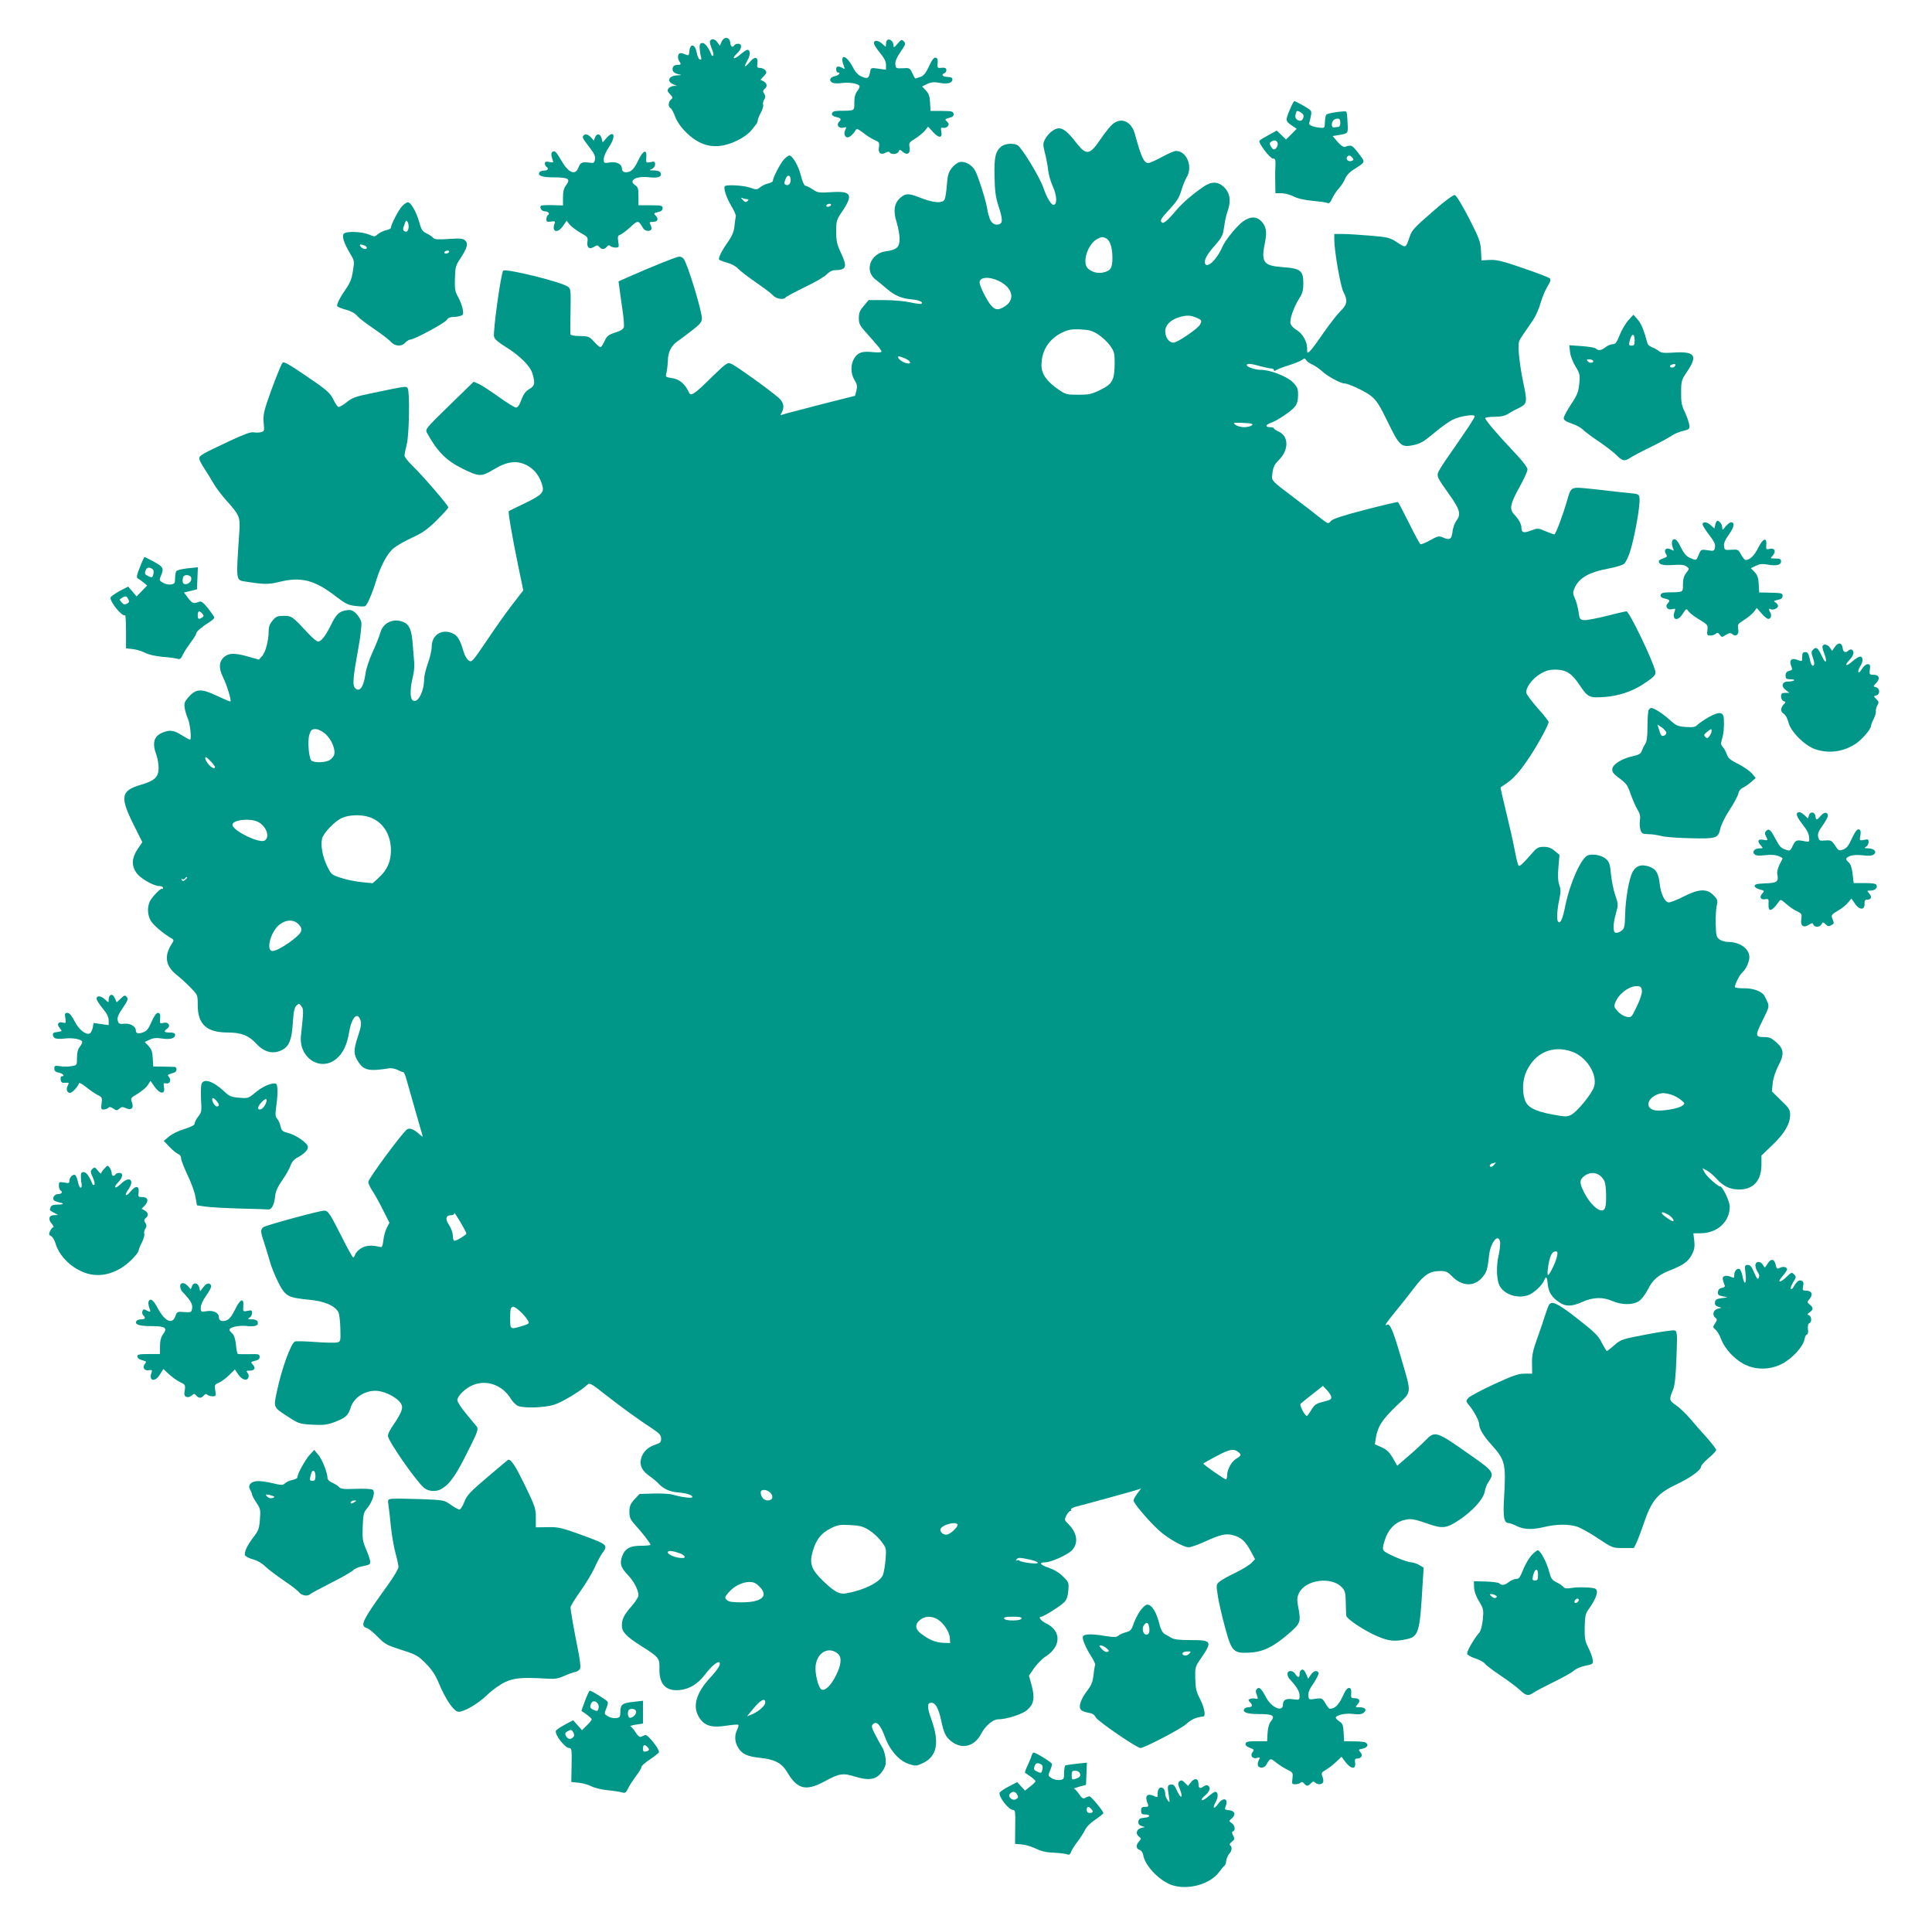 <?xml version="1.0" standalone="no"?>
<!DOCTYPE svg PUBLIC "-//W3C//DTD SVG 20010904//EN"
 "http://www.w3.org/TR/2001/REC-SVG-20010904/DTD/svg10.dtd">
<svg version="1.0" xmlns="http://www.w3.org/2000/svg"
 width="1280pt" height="1276pt" viewBox="0 0 1280 1276"
 preserveAspectRatio="xMidYMid meet">
<g transform="translate(0,1276) scale(0.1,-0.1)"
fill="#009688" stroke="none">
<path d="M4781 12484 l-12 -27 -15 21 c-16 24 -39 29 -50 11 -3 -6 2 -28 11
-50 10 -22 15 -43 10 -47 -4 -4 -9 -2 -11 3 -18 47 -42 80 -59 80 -16 0 -20
-7 -20 -30 1 -16 4 -42 8 -57 6 -21 4 -26 -7 -22 -7 3 -16 23 -20 44 -10 61
-46 66 -49 6 -2 -19 -6 -25 -17 -20 -38 16 -50 16 -56 -1 -4 -10 -2 -26 4 -36
17 -26 15 -29 -12 -29 -15 0 -26 -7 -29 -20 -6 -22 8 -36 43 -43 19 -3 16 -5
-11 -6 -60 -2 -76 -41 -25 -61 l21 -9 -21 0 c-12 -1 -27 -8 -34 -16 -11 -13
-9 -20 9 -39 19 -20 20 -24 6 -36 -18 -15 -20 -46 -2 -57 7 -4 21 -30 31 -58
13 -33 37 -68 75 -105 100 -98 207 -114 337 -50 35 17 74 45 89 63 14 18 30
37 35 44 6 7 10 18 10 25 0 7 9 31 21 52 11 21 18 45 15 53 -3 7 0 23 7 33 9
16 9 24 0 39 -10 15 -9 22 2 31 21 17 18 37 -6 51 l-21 11 23 24 c18 19 20 26
9 39 -7 8 -22 15 -34 15 -19 0 -22 4 -18 29 6 44 -17 50 -48 13 -36 -43 -45
-40 -19 6 22 37 21 72 0 72 -6 0 -26 -14 -46 -31 -42 -37 -62 -30 -22 7 32 29
36 64 8 64 -11 0 -23 -4 -26 -10 -11 -18 -24 -10 -27 18 -4 38 -40 42 -57 6z"/>
<path d="M5877 12493 c-4 -3 -7 -15 -7 -26 0 -20 -1 -20 -23 1 -27 26 -57 29
-57 6 0 -9 18 -38 40 -64 28 -34 40 -57 40 -80 l0 -32 -50 7 c-50 7 -50 7 -56
-24 -8 -41 -16 -45 -56 -28 -24 10 -42 30 -63 71 -41 76 -84 78 -55 1 9 -23 8
-25 -9 -15 -29 15 -41 12 -41 -10 0 -11 5 -20 10 -20 23 0 8 -19 -20 -25 -32
-7 -40 -29 -15 -43 9 -4 37 -6 64 -2 48 6 106 -3 115 -19 3 -5 -3 -20 -14 -34
-14 -18 -20 -40 -20 -76 0 -57 6 -54 -100 -55 -33 -1 -45 -5 -48 -18 -2 -11 6
-18 27 -23 33 -7 38 -14 20 -32 -20 -20 -2 -46 27 -39 22 6 24 5 15 -13 -13
-23 -5 -51 14 -51 15 0 39 22 53 47 8 13 16 10 54 -19 24 -19 58 -40 75 -47
28 -12 31 -16 26 -47 -6 -39 12 -53 46 -35 13 7 22 8 26 1 10 -16 52 -12 59 6
6 15 8 15 26 -1 29 -27 54 -12 46 28 -5 30 -3 34 39 60 25 16 54 40 64 53 l20
25 34 -37 c38 -42 63 -39 53 6 -4 23 -2 27 13 23 9 -2 23 2 30 10 9 12 8 18
-4 31 -18 17 -20 15 31 31 8 3 14 13 12 22 -3 15 -15 18 -78 18 l-75 0 -3 55
c-2 42 -9 61 -28 81 l-25 26 34 17 c27 12 45 14 83 7 52 -10 84 -1 84 24 0 10
-10 15 -29 15 -33 0 -49 15 -26 24 8 3 15 12 15 21 0 15 -10 19 -43 15 -15 -1
-18 5 -15 31 2 25 -1 34 -13 37 -12 2 -25 -15 -44 -57 -22 -46 -35 -63 -58
-71 -17 -5 -31 -10 -33 -10 -2 0 -11 16 -20 36 -16 34 -19 35 -63 32 -44 -2
-46 -1 -49 25 -2 20 8 45 34 83 34 49 36 56 22 70 -14 14 -18 12 -42 -16 -21
-25 -26 -28 -26 -13 0 29 -27 52 -43 36z"/>
<path d="M8550 12044 c-35 -80 -34 -86 5 -113 l36 -24 -35 -36 -36 -35 -30 29
-31 30 -55 -30 c-31 -17 -58 -33 -60 -38 -9 -13 70 -117 89 -117 16 0 19 -7
17 -52 -2 -29 -2 -81 -1 -115 l1 -63 40 0 c22 0 58 -10 80 -21 26 -14 71 -24
123 -29 45 -4 90 -10 99 -14 14 -6 21 0 35 31 10 21 30 52 46 68 15 17 32 44
39 62 7 18 28 42 52 57 87 56 84 48 36 111 -42 55 -47 57 -90 42 -9 -3 -28 10
-48 33 l-33 39 38 6 c66 11 65 9 61 81 -1 36 -5 69 -8 74 -5 8 -120 -8 -132
-19 -5 -4 -9 -26 -10 -48 -1 -41 -2 -42 -32 -39 -49 5 -78 17 -72 32 3 7 8 28
11 47 7 33 5 35 -48 66 -30 17 -57 31 -61 31 -4 0 -16 -21 -26 -46z m84 -43
c8 -13 -4 -41 -18 -41 -26 1 -39 18 -32 44 5 22 9 25 26 16 10 -5 21 -14 24
-19z m246 -57 c0 -14 -6 -25 -15 -25 -8 -1 -21 -2 -27 -3 -23 -2 -17 45 6 54
27 10 36 4 36 -26z m-416 -130 c6 -17 -9 -44 -25 -44 -5 0 -13 10 -20 21 -9
17 -8 23 2 30 21 13 36 11 43 -7z m496 -99 c10 -12 9 -16 -5 -21 -19 -8 -40 9
-31 25 10 15 21 14 36 -4z"/>
<path d="M7362 11929 c-16 -17 -49 -59 -72 -93 -71 -105 -93 -107 -161 -20
-51 67 -84 94 -114 94 -29 0 -71 -34 -91 -72 -15 -28 -15 -37 -1 -92 9 -34 18
-83 21 -111 2 -27 16 -77 31 -109 27 -60 30 -116 8 -123 -16 -6 -48 47 -70
112 -22 67 -140 262 -170 282 -26 17 -84 13 -110 -8 -38 -32 -47 -71 -44 -197
2 -99 7 -138 27 -199 30 -93 29 -117 -8 -121 -24 -3 -47 18 -54 51 -1 4 -3 9
-4 12 -3 6 -4 11 -13 60 -11 55 -55 193 -75 232 -20 40 -70 68 -105 59 -14 -3
-38 -22 -52 -40 -22 -28 -27 -49 -32 -113 -3 -43 -10 -86 -15 -95 -13 -27 -75
-22 -161 12 -79 31 -96 31 -135 -3 -38 -35 -45 -85 -22 -158 11 -35 20 -85 20
-111 0 -56 -18 -73 -93 -83 -101 -15 -142 -129 -66 -187 17 -13 49 -39 72 -59
54 -47 99 -66 165 -72 50 -4 84 -19 65 -30 -4 -2 -37 2 -73 10 -36 8 -112 15
-170 15 l-105 0 -32 -38 c-26 -30 -33 -46 -33 -81 0 -37 6 -50 48 -96 87 -98
102 -117 102 -126 0 -6 -23 -7 -54 -4 -74 8 -103 -2 -126 -40 -26 -42 -25
-101 1 -144 18 -29 20 -42 13 -70 l-9 -35 -210 -53 c-115 -30 -226 -59 -245
-64 -19 -6 -36 -11 -38 -11 -1 0 2 9 8 19 19 36 11 68 -23 97 -59 52 -284 213
-312 224 -27 10 -32 6 -129 -88 -121 -119 -139 -130 -153 -99 -24 53 -62 85
-109 92 -46 7 -46 7 -38 38 4 18 8 55 9 82 1 53 23 96 65 125 12 8 53 39 91
68 58 45 69 58 69 83 0 52 -96 365 -121 395 -6 8 -19 14 -29 14 -16 0 -176
-64 -339 -136 l-63 -28 6 -45 c3 -25 12 -90 20 -143 8 -53 12 -106 9 -116 -3
-12 -23 -25 -57 -35 -46 -15 -55 -23 -71 -57 -10 -22 -22 -40 -27 -40 -5 0
-24 16 -43 37 -31 34 -37 36 -94 37 -34 0 -62 5 -62 11 -1 5 -1 76 1 157 2
144 2 146 -21 161 -51 32 -409 120 -425 104 -15 -15 -69 -405 -61 -438 4 -16
30 -38 77 -67 94 -58 163 -126 178 -178 19 -64 15 -80 -22 -102 -24 -14 -38
-34 -52 -71 -12 -34 -24 -51 -35 -51 -9 0 -61 32 -115 71 -55 39 -114 78 -133
86 l-33 14 -147 -143 c-180 -176 -176 -171 -159 -201 67 -121 126 -179 233
-232 110 -54 123 -54 204 -6 90 55 155 63 221 29 49 -25 84 -70 102 -130 15
-51 0 -66 -121 -125 -53 -25 -98 -47 -100 -49 -6 -5 20 -155 59 -347 l37 -178
-75 -97 c-41 -53 -117 -161 -170 -240 -91 -135 -97 -141 -116 -128 -12 7 -27
33 -34 57 -25 85 -41 110 -78 125 -70 29 -134 -14 -134 -91 0 -22 -11 -71 -25
-109 -14 -38 -25 -85 -25 -105 0 -84 -45 -166 -76 -140 -18 14 -18 76 0 150 8
31 12 71 11 90 -2 19 -6 74 -10 123 -7 100 -21 137 -60 154 -66 30 -137 -2
-155 -69 -7 -23 -29 -81 -51 -128 -22 -48 -44 -112 -48 -147 -13 -90 -41 -125
-71 -89 -15 18 -10 76 24 260 14 77 23 154 20 172 -3 17 -19 43 -34 58 -24 23
-35 27 -66 22 -48 -8 -67 -26 -103 -101 -36 -71 -63 -106 -84 -106 -8 0 -36
23 -63 52 -109 117 -111 118 -164 118 -42 0 -52 -4 -74 -31 -18 -21 -26 -42
-26 -69 0 -62 -20 -139 -43 -166 l-22 -24 -70 20 c-88 25 -126 25 -157 0 -37
-29 -41 -75 -11 -135 25 -50 57 -154 50 -162 -2 -2 -42 15 -89 37 -104 50
-140 48 -189 -8 -27 -31 -30 -40 -25 -75 4 -21 13 -51 20 -66 15 -30 27 -141
15 -141 -5 0 -30 14 -56 30 -52 33 -78 37 -128 16 -56 -24 -68 -68 -39 -147 9
-24 15 -64 15 -88 -1 -59 -26 -83 -118 -110 -133 -39 -140 -80 -46 -268 l56
-112 -32 -47 c-38 -58 -41 -107 -8 -155 24 -37 115 -89 154 -89 13 0 23 -5 23
-12 0 -6 -2 -9 -5 -6 -8 8 -69 -54 -83 -85 -17 -39 -15 -87 6 -125 15 -28 81
-85 138 -118 17 -10 17 -13 3 -35 -53 -81 -43 -148 30 -206 25 -20 67 -58 93
-85 48 -49 48 -50 48 -116 0 -128 59 -182 200 -182 89 0 139 -20 189 -75 53
-57 112 -71 171 -40 46 24 63 68 70 178 5 74 10 102 24 115 16 16 18 16 32 -3
16 -20 16 -30 -2 -196 -16 -147 130 -242 236 -152 41 34 69 92 81 165 17 106
56 151 77 90 8 -23 4 -46 -18 -112 -29 -88 -28 -116 5 -166 36 -55 71 -62 205
-41 14 2 39 -3 55 -11 17 -9 33 -15 37 -14 4 1 15 -24 23 -56 17 -59 91 -321
102 -357 5 -19 5 -19 -18 1 -37 33 -62 43 -81 33 -27 -15 -258 -327 -258 -349
0 -10 12 -36 26 -57 14 -21 46 -77 70 -126 l44 -87 -17 -33 c-9 -17 -20 -54
-23 -82 -4 -37 -9 -49 -20 -46 -56 14 -97 11 -129 -9 -18 -12 -35 -30 -38 -41
-3 -10 -9 -19 -13 -19 -4 0 -35 55 -69 123 -86 170 -97 187 -123 187 -35 -1
-387 -97 -404 -110 -19 -16 -18 -32 5 -99 10 -31 27 -85 37 -121 9 -36 35
-100 57 -144 48 -94 63 -102 203 -116 102 -9 172 -39 196 -83 6 -12 12 -61 13
-109 2 -86 2 -86 -25 -92 -15 -2 -80 -1 -144 4 -65 5 -124 6 -132 3 -26 -10
-89 -184 -120 -333 -22 -104 -23 -102 66 -160 78 -51 82 -53 168 -58 75 -4 98
-1 148 17 73 28 91 44 106 93 24 81 121 132 206 109 61 -16 120 -55 133 -88
10 -26 -4 -58 -67 -151 -13 -19 -24 -43 -24 -54 0 -32 188 -302 240 -345 29
-24 81 -27 114 -7 59 35 96 88 187 272 54 108 59 125 48 141 -8 10 -40 49 -72
87 -31 37 -57 77 -57 89 0 27 54 79 102 99 93 39 199 0 254 -93 10 -16 29 -35
42 -43 34 -18 174 -15 242 6 49 14 174 89 222 133 15 13 25 8 110 -59 98 -78
225 -170 321 -233 47 -31 57 -43 57 -66 0 -23 -6 -29 -37 -39 -49 -16 -80 -44
-94 -87 -15 -47 3 -86 55 -122 23 -16 50 -39 61 -51 30 -33 74 -53 128 -57 57
-4 100 -19 93 -32 -6 -8 -73 1 -131 18 -16 5 -72 8 -124 7 l-94 -3 -34 -36
c-27 -30 -33 -45 -33 -82 0 -40 6 -52 43 -93 46 -50 97 -117 97 -126 0 -3 -29
-6 -64 -6 -74 0 -108 -20 -126 -75 -15 -45 -6 -71 41 -120 39 -41 69 -99 69
-134 0 -11 -21 -43 -46 -72 -49 -56 -64 -85 -64 -128 0 -41 29 -72 122 -131
127 -81 128 -82 127 -158 -2 -100 44 -147 134 -138 66 7 120 40 168 103 40 53
85 91 95 80 12 -11 -8 -43 -59 -99 -98 -106 -122 -196 -72 -270 35 -52 83 -65
177 -50 40 6 75 9 79 6 4 -2 1 -17 -7 -32 -19 -38 -17 -81 6 -119 26 -43 61
-59 145 -68 101 -11 144 -34 183 -99 65 -110 123 -123 245 -57 97 53 122 57
204 31 85 -26 133 -20 168 22 14 16 28 40 31 54 8 32 -4 93 -24 124 -9 14 -29
50 -44 80 -24 46 -26 56 -14 68 24 24 50 -5 80 -87 34 -91 96 -159 164 -179
40 -12 47 -11 90 10 90 44 107 135 54 283 -31 87 -31 115 -1 115 26 0 47 -37
63 -111 19 -89 30 -112 64 -141 72 -60 158 -40 203 47 26 51 77 95 111 95 56
0 162 34 193 62 45 39 52 80 30 163 l-18 64 34 50 c19 27 53 62 76 77 104 66
106 170 5 219 -37 18 -57 45 -33 45 15 0 129 72 152 96 16 17 24 40 27 78 4
52 3 55 -35 92 -24 25 -59 46 -95 58 -57 19 -68 36 -24 36 39 0 150 50 179 81
43 47 34 113 -23 171 -29 28 -29 30 -15 59 9 16 20 29 26 29 6 0 8 4 4 10 -3
5 14 14 37 20 91 23 335 91 381 104 l47 15 -25 -33 c-14 -18 -25 -39 -25 -47
0 -17 101 -136 168 -197 58 -53 162 -112 197 -112 14 0 60 16 102 35 106 49
145 58 192 45 53 -14 81 -39 116 -103 l30 -56 -23 -24 c-13 -14 -60 -43 -105
-65 -45 -21 -93 -48 -106 -59 -24 -20 -24 -20 -12 -99 7 -43 28 -135 47 -204
44 -163 56 -174 164 -168 91 5 162 41 264 131 73 64 76 73 56 177 -8 45 -7 59
7 88 44 88 215 110 284 36 20 -22 24 -37 25 -97 1 -40 2 -80 3 -89 1 -22 120
-101 209 -139 73 -31 114 -35 191 -18 80 17 88 45 106 364 l7 110 -30 18 c-17
9 -40 17 -52 17 -29 0 -165 57 -181 76 -10 12 -9 26 6 72 21 68 66 116 123
131 47 13 68 10 170 -26 89 -31 118 -27 200 28 88 59 159 137 168 185 4 22 14
50 24 64 43 63 36 73 -113 177 -232 164 -240 166 -302 102 -22 -23 -73 -70
-114 -105 l-74 -64 -29 51 c-23 39 -40 55 -74 71 l-45 20 6 41 c13 77 40 120
134 211 109 104 106 71 29 336 -49 167 -70 216 -89 204 -22 -13 -4 14 54 85
35 42 91 113 126 159 68 89 103 112 175 112 35 0 48 -6 76 -35 64 -66 145 -71
198 -10 31 35 37 52 47 146 10 91 64 155 74 88 1 -13 -3 -49 -9 -79 -19 -79
-15 -173 7 -211 33 -57 121 -84 190 -58 35 13 92 66 104 98 12 31 19 23 24
-30 5 -50 27 -84 75 -116 43 -30 84 -29 155 3 71 31 134 33 198 5 61 -26 132
-27 173 -2 18 11 42 42 60 76 35 69 68 98 154 132 86 34 116 57 140 104 16 30
19 51 15 89 l-6 50 48 0 c111 1 193 76 193 177 0 34 -47 133 -63 133 -16 0
-89 66 -104 93 l-14 28 29 -15 c16 -8 45 -33 66 -56 44 -49 89 -70 148 -70 95
0 148 59 148 165 l0 60 73 70 c80 76 117 140 117 200 0 34 -7 45 -61 96 l-60
59 6 57 c4 34 20 80 36 111 41 76 39 111 -11 156 -34 30 -47 36 -85 36 -57 0
-58 9 -4 117 39 78 41 85 29 115 -8 18 -18 39 -23 46 -21 27 -73 45 -130 45
-31 -1 -59 3 -62 7 -6 10 30 83 49 99 23 19 46 70 46 100 0 56 -63 101 -140
101 -21 0 -47 8 -60 18 -19 15 -21 28 -23 102 -1 47 2 102 7 122 8 33 5 40
-22 68 -45 45 -98 42 -201 -11 -44 -22 -88 -39 -97 -37 -26 5 -50 56 -58 123
-9 75 -26 101 -76 116 -50 15 -82 3 -105 -40 -23 -45 -46 -179 -48 -281 -2
-76 -5 -91 -22 -104 -11 -9 -28 -16 -37 -16 -23 0 -24 49 -2 129 16 57 16 61
-5 122 -12 35 -24 98 -28 139 -5 58 -11 79 -29 96 -26 27 -87 40 -123 28 -45
-16 -118 -179 -150 -332 -18 -91 -33 -124 -48 -108 -11 10 -7 81 8 149 10 47
10 65 0 94 -9 25 -11 60 -6 118 l7 82 -32 26 c-23 20 -43 27 -72 27 -34 0 -46
-6 -72 -36 -68 -78 -88 -96 -95 -88 -5 5 -16 50 -25 99 -9 50 -35 164 -57 254
-22 90 -39 164 -37 165 2 2 19 13 38 26 50 34 93 83 155 177 57 86 125 212
125 230 0 6 -32 46 -70 89 -39 44 -73 89 -77 102 -8 33 37 96 94 129 35 21 60
27 98 27 73 -1 108 -24 162 -105 53 -79 63 -84 167 -76 89 7 177 36 247 81 78
51 92 65 86 89 -18 76 -173 397 -191 397 -8 0 -69 -14 -135 -31 -67 -17 -133
-29 -148 -27 -25 3 -29 8 -35 57 -5 29 -15 69 -24 87 -13 28 -14 40 -5 62 30
73 95 111 230 136 47 9 93 23 102 32 10 9 27 44 38 78 31 97 69 309 63 357 -3
25 -7 27 -70 33 -37 3 -103 11 -147 16 -44 5 -112 13 -150 16 -82 8 -89 3
-110 -73 -28 -99 -78 -233 -87 -233 -5 0 -32 10 -59 21 -48 21 -51 21 -94 5
-49 -19 -65 -15 -65 15 0 26 -16 57 -48 91 -34 36 -27 69 37 185 28 50 51 101
51 113 0 14 -34 58 -92 119 -105 111 -188 208 -188 221 0 4 27 9 61 9 43 0 69
6 92 20 18 12 51 30 75 41 51 25 52 37 21 180 -11 52 -22 131 -26 175 -5 79
-5 81 29 130 19 28 48 70 65 95 17 25 39 74 49 110 10 36 30 85 45 110 22 35
25 48 16 56 -7 7 -86 37 -177 68 -136 47 -174 56 -220 54 l-55 -3 -3 65 c-3
58 -11 80 -80 215 -47 91 -84 151 -94 153 -9 2 -66 -40 -135 -100 -137 -119
-148 -131 -164 -178 -25 -74 -24 -74 -82 -36 -49 32 -60 35 -180 45 -70 6
-152 11 -182 11 l-55 0 0 -37 c0 -76 41 -308 60 -346 30 -56 26 -84 -17 -126
-21 -20 -72 -85 -113 -144 -40 -59 -82 -115 -92 -124 -17 -15 -18 -14 -18 20
0 45 -30 97 -70 121 -17 10 -35 28 -39 39 -10 26 19 111 58 172 20 31 26 53
26 97 0 85 -19 100 -134 108 -133 10 -148 31 -119 170 13 66 6 103 -27 136
-31 31 -70 31 -117 -1 -40 -27 -120 -125 -140 -171 -35 -83 -101 -145 -114
-110 -9 22 14 63 65 120 35 38 52 67 56 93 4 21 9 52 11 68 3 17 12 52 21 78
20 63 10 112 -29 149 -39 36 -82 37 -133 2 -69 -46 -145 -112 -181 -156 -52
-62 -83 -90 -94 -83 -18 11 -11 25 49 89 46 50 64 77 77 122 9 32 25 71 35 88
44 71 2 176 -70 176 -11 0 -53 -18 -93 -40 -40 -22 -81 -40 -90 -40 -29 0 -47
38 -88 189 -24 92 -99 120 -158 60z m-32 -749 c25 -13 40 -62 40 -131 0 -66
-13 -85 -66 -95 -47 -9 -101 16 -110 51 -14 57 25 146 76 172 30 15 36 16 60
3z m-713 -281 c90 -43 111 -121 44 -166 -43 -29 -65 -29 -92 0 -27 29 -79 131
-79 156 0 36 63 41 127 10z m1308 -243 c38 -16 40 -19 25 -47 -16 -28 -149
-119 -176 -119 -29 0 -54 35 -54 76 0 39 34 74 87 91 52 16 78 16 118 -1z
m-650 -111 c26 -17 62 -50 79 -74 28 -39 31 -50 31 -115 -1 -114 -14 -139 -93
-178 -59 -29 -76 -33 -148 -33 -77 0 -85 2 -132 35 -78 54 -112 103 -112 160
0 96 48 172 133 215 44 21 63 25 123 23 59 -3 79 -8 119 -33z m-1280 -159 c42
-18 48 -41 9 -32 -25 7 -54 28 -54 40 0 9 7 7 45 -8z m2698 -40 c18 -8 48 -29
67 -46 32 -31 122 -80 146 -80 28 0 141 -53 180 -85 35 -29 56 -62 108 -170
78 -160 89 -170 169 -154 48 10 70 23 139 81 46 39 102 79 126 89 50 24 142
37 142 21 0 -11 -45 -79 -169 -257 -35 -49 -67 -100 -72 -113 -11 -28 -6 -37
72 -147 71 -99 80 -131 49 -173 -12 -16 -25 -51 -27 -76 -6 -50 -19 -57 -67
-35 -21 10 -33 7 -81 -20 -31 -17 -60 -29 -64 -26 -5 2 -39 65 -76 140 -37 74
-70 137 -73 139 -4 2 -101 -21 -217 -51 -154 -40 -215 -60 -228 -75 -17 -20
-17 -20 -70 21 -28 23 -113 88 -187 144 -125 94 -135 104 -132 132 5 57 12 75
46 109 66 66 65 157 -3 187 -17 8 -31 17 -31 21 0 5 -11 8 -25 8 -33 0 -32 16
3 28 43 15 138 78 161 108 15 19 21 41 21 77 0 44 -4 53 -37 87 -40 38 -148
80 -211 80 -36 0 -92 19 -92 31 0 13 28 11 90 -7 30 -8 63 -15 73 -15 9 0 17
-5 17 -11 0 -7 4 -7 13 -1 6 5 44 20 82 32 39 12 79 28 90 36 17 13 20 13 28
0 4 -8 22 -21 40 -29z m-399 -394 c15 -8 -18 -22 -54 -22 -19 1 -44 7 -55 16
-18 13 -15 15 40 13 33 -1 64 -4 69 -7z m-6140 -2052 c45 -40 73 -111 58 -145
-7 -14 -23 -30 -38 -35 -36 -14 -100 -12 -112 3 -17 21 -25 133 -12 172 10 29
16 35 40 35 18 0 42 -12 64 -30z m-734 -228 c-17 -6 -60 43 -60 66 0 12 11 5
37 -22 26 -28 33 -41 23 -44z m1021 -323 c92 -28 149 -113 149 -222 0 -75 -25
-131 -81 -182 l-40 -36 -72 7 c-40 4 -101 16 -137 28 -63 20 -66 23 -93 79
-30 61 -44 138 -33 182 9 37 84 115 131 136 46 21 120 24 176 8z m-731 -34
c56 -29 81 -103 42 -124 -36 -19 -212 67 -212 105 0 33 117 46 170 19z m-470
-369 c0 -2 -6 -9 -14 -15 -11 -9 -16 -9 -22 0 -4 7 -3 9 4 5 6 -3 13 -2 17 4
6 10 15 14 15 6z m739 -310 c16 -17 21 -31 16 -45 -11 -35 -150 -131 -189
-131 -45 0 -16 120 40 170 45 39 100 42 133 6z m8899 -439 c2 -16 -11 -57 -33
-103 -36 -75 -37 -76 -68 -70 -18 3 -44 19 -59 36 -24 26 -26 33 -17 57 22 60
97 115 149 110 19 -1 26 -8 28 -30z m-465 -403 c97 -33 173 -152 148 -233 -13
-45 -111 -165 -151 -186 -28 -14 -39 -14 -120 1 -117 21 -170 48 -186 94 -21
59 -17 139 10 195 58 123 173 172 299 129z m657 -285 c21 -6 51 -22 66 -35 28
-23 28 -25 11 -38 -28 -22 -150 -41 -189 -30 -74 21 -29 104 61 113 7 0 31 -4
51 -10z m-1170 -464 c-14 -17 -30 -20 -30 -6 0 5 8 12 18 14 9 3 19 5 21 6 2
0 -2 -6 -9 -14z m698 -71 c13 -9 28 -28 33 -42 11 -29 14 -141 4 -171 -16 -51
-91 3 -140 100 -32 62 -31 83 1 108 32 25 71 27 102 5z m-7508 -386 c0 -8 -64
-48 -79 -48 -6 0 -11 15 -11 34 0 19 -11 49 -25 71 -28 40 -21 65 16 65 11 0
19 6 19 13 0 12 79 -121 80 -135z m7959 127 c26 -13 50 -45 34 -45 -11 0 -73
44 -73 53 0 10 7 9 39 -8z m-733 -277 c-7 -34 -45 -116 -59 -125 -8 -5 -4 50
9 102 9 37 22 55 41 55 12 0 14 -7 9 -32z m-6816 -430 c9 -15 3 -19 -42 -33
-79 -23 -78 -24 -78 54 0 58 3 70 18 74 16 4 78 -53 102 -95z m5320 -503 c0
-17 -3 -18 -67 -35 -34 -9 -47 -19 -65 -50 -13 -22 -26 -40 -30 -40 -13 0 -50
72 -42 80 5 5 41 34 79 64 l70 55 28 -30 c15 -16 27 -36 27 -44z m-616 -364
c22 -18 20 -24 -13 -44 -32 -19 -61 -72 -61 -111 0 -14 -4 -26 -8 -26 -11 0
-155 101 -150 105 2 2 41 24 88 49 86 46 114 51 144 27z m-3099 -271 c22 -25
13 -50 -19 -50 -25 0 -46 24 -46 54 0 23 43 20 65 -4z m1239 -209 c7 -11 -40
-58 -65 -66 -22 -7 -49 10 -49 31 0 28 99 59 114 35z m-587 -37 c26 -16 63
-50 81 -74 34 -45 35 -46 29 -123 -4 -43 -12 -90 -19 -104 -23 -48 -129 -99
-245 -119 -42 -7 -76 12 -150 83 -79 76 -92 116 -68 198 22 76 55 118 118 150
46 23 61 26 129 22 64 -3 86 -9 125 -33z m-1250 -155 c26 -9 39 -29 21 -30
-43 -4 -113 24 -103 41 6 10 37 5 82 -11z m2312 -40 c74 -16 77 -33 5 -24 -32
3 -64 11 -70 16 -6 5 -15 5 -19 1 -5 -4 -5 -1 -1 6 9 15 21 15 85 1z m-1788
-179 c64 -63 17 -105 -118 -105 -62 0 -86 4 -98 16 -15 15 -14 19 11 48 35 42
90 70 137 71 30 0 45 -7 68 -30z m1180 -217 c40 -24 81 -85 82 -125 l2 -33
-48 2 c-51 3 -91 20 -144 60 -41 30 -43 64 -7 92 32 26 76 27 115 4z m557 5
c-3 -8 -24 -13 -58 -13 -34 0 -55 5 -57 13 -4 9 12 12 57 12 45 0 61 -3 58
-12z m-1215 -235 c25 -24 21 -72 -14 -141 -32 -66 -71 -104 -95 -95 -22 8 -47
109 -40 161 12 89 90 128 149 75z m-483 -322 c0 -22 -49 -63 -93 -80 l-28 -11
37 45 c52 64 84 81 84 46z"/>
<path d="M3867 11863 c-12 -11 -8 -19 37 -77 33 -43 42 -62 38 -82 -4 -24 -8
-26 -42 -21 -45 6 -55 0 -69 -36 -20 -51 -66 -31 -111 48 -35 61 -47 72 -62
57 -7 -7 -7 -20 0 -41 11 -30 10 -30 -19 -24 -22 4 -29 2 -29 -10 0 -9 5 -19
10 -22 18 -11 10 -25 -14 -25 -14 0 -28 -5 -32 -11 -14 -23 18 -34 96 -34 95
0 112 -11 81 -51 -15 -20 -21 -41 -21 -81 l0 -54 -70 2 c-39 1 -73 -1 -76 -4
-12 -12 5 -37 25 -37 23 0 36 -16 21 -25 -5 -3 -10 -15 -10 -27 0 -17 5 -20
30 -16 25 4 30 2 25 -11 -23 -58 19 -71 56 -17 l23 34 19 -25 c11 -13 43 -37
71 -54 49 -27 52 -31 48 -60 -6 -39 14 -54 44 -34 19 12 24 12 34 0 16 -19 34
-19 50 0 9 11 16 13 24 5 5 -5 21 -10 34 -10 23 0 24 3 18 39 -5 33 -3 41 13
46 10 3 40 26 67 50 51 48 53 47 85 -7 11 -19 44 -24 54 -8 3 5 1 19 -5 30 -9
18 -8 20 14 20 33 0 42 17 21 40 -16 17 -15 18 14 25 22 5 31 12 31 26 0 17
-8 19 -80 19 l-80 0 0 60 c0 49 -4 62 -20 72 -50 31 1 63 86 54 64 -7 91 2 81
28 -4 11 -19 16 -44 17 -33 0 -35 1 -15 9 13 6 22 18 22 31 0 19 -4 21 -30 15
-30 -6 -31 -5 -28 32 5 58 -22 47 -55 -24 -21 -43 -38 -64 -57 -71 -29 -11
-50 -2 -50 22 0 28 -37 46 -79 39 -40 -6 -41 -6 -41 22 0 17 15 52 36 82 48
72 32 116 -20 55 l-23 -26 -7 26 c-8 32 -33 36 -44 6 l-8 -20 -18 20 c-19 21
-37 26 -49 14z"/>
<path d="M5193 11703 c-24 -27 -73 -121 -73 -142 0 -5 -13 -12 -30 -16 -16 -3
-40 -15 -53 -25 -22 -18 -26 -18 -68 -3 -42 15 -154 21 -166 10 -12 -12 9 -76
42 -131 19 -31 32 -62 30 -69 -2 -7 -6 -36 -9 -65 -4 -37 -16 -66 -40 -100
-43 -60 -68 -110 -62 -121 3 -5 27 -14 53 -21 27 -7 59 -24 73 -40 14 -15 68
-56 120 -92 52 -36 104 -75 114 -87 19 -21 70 -29 80 -12 3 5 61 36 128 69 68
32 134 71 147 86 14 15 35 26 50 26 80 1 87 21 41 118 -25 53 -30 76 -30 138
0 70 2 78 39 132 76 113 62 138 -72 129 -82 -5 -90 -4 -124 19 -20 13 -41 24
-48 24 -7 0 -20 30 -29 67 -15 63 -56 133 -77 133 -5 0 -22 -12 -36 -27z m45
-129 c3 -27 -12 -46 -30 -39 -13 5 -14 11 -5 36 12 32 31 34 35 3z m-285 -134
c8 0 7 -4 -1 -12 -10 -9 -16 -8 -30 6 -16 18 -16 19 1 12 10 -3 24 -6 30 -6z
m552 -40 c-3 -5 -13 -10 -21 -10 -8 0 -12 5 -9 10 3 6 13 10 21 10 8 0 12 -4
9 -10z"/>
<path d="M2663 11393 c-24 -27 -73 -121 -73 -142 0 -5 -15 -13 -32 -16 -18 -4
-42 -16 -54 -26 -20 -18 -23 -19 -59 -3 -48 20 -149 24 -167 6 -15 -15 1 -64
43 -134 27 -45 28 -49 17 -114 -7 -48 -19 -79 -43 -113 -42 -60 -67 -109 -60
-120 3 -5 28 -15 55 -22 31 -8 60 -23 75 -40 13 -16 64 -55 112 -87 48 -33 99
-71 112 -86 29 -31 71 -34 96 -6 10 11 25 20 32 20 26 0 233 111 243 131 7 11
21 19 38 19 15 0 38 3 51 7 20 5 22 10 17 43 -3 20 -17 57 -30 81 -22 38 -24
55 -22 125 2 74 5 86 38 135 44 68 51 95 30 116 -14 13 -31 15 -108 10 -72 -5
-95 -3 -104 7 -6 8 -26 21 -44 30 -28 13 -35 25 -49 76 -19 67 -55 130 -75
130 -7 0 -25 -12 -39 -27z m43 -148 c-4 -16 -11 -22 -21 -19 -18 7 -18 14 -4
51 9 25 11 26 21 10 5 -10 7 -29 4 -42z m-292 -111 c9 -3 16 -10 16 -15 0 -14
-26 -10 -40 6 -13 16 -3 20 24 9z m561 -44 c-3 -5 -13 -10 -21 -10 -8 0 -12 5
-9 10 3 6 13 10 21 10 8 0 12 -4 9 -10z"/>
<path d="M10788 10638 c-18 -20 -44 -64 -57 -97 -19 -49 -28 -61 -46 -61 -12
0 -34 -9 -48 -20 -28 -22 -48 -25 -64 -9 -6 6 -48 13 -93 16 l-83 6 5 -46 c3
-26 19 -67 37 -96 28 -47 30 -55 24 -113 -5 -53 -13 -75 -54 -136 -27 -41 -49
-82 -49 -92 0 -13 15 -23 53 -36 28 -9 61 -27 73 -39 11 -12 60 -49 110 -82
49 -34 102 -75 118 -92 33 -35 51 -38 85 -15 12 9 72 41 134 71 61 30 124 64
141 76 17 12 51 27 76 32 42 10 45 13 42 40 -2 16 -15 54 -29 84 -22 45 -26
68 -25 133 0 74 2 81 42 140 70 105 48 132 -98 122 -57 -4 -79 -1 -91 10 -9 8
-29 19 -44 25 -15 6 -29 16 -31 23 -26 95 -42 134 -66 161 l-28 32 -34 -37z
m42 -133 c0 -28 -4 -35 -20 -35 -17 0 -19 4 -14 28 13 55 34 59 34 7z m-276
-134 c10 -15 -22 -20 -34 -5 -10 11 -9 14 8 14 12 0 23 -4 26 -9z m546 -30 c0
-13 -28 -22 -35 -11 -3 4 1 11 7 13 20 8 28 8 28 -2z"/>
<path d="M1872 10357 c-12 -15 -71 -165 -105 -269 -20 -59 -24 -89 -20 -131 5
-50 4 -54 -17 -60 -13 -3 -35 -4 -49 -1 -19 4 -65 -13 -161 -58 -185 -87 -200
-96 -200 -115 0 -9 15 -39 34 -67 18 -28 46 -73 61 -99 15 -27 54 -78 86 -114
84 -93 91 -108 85 -201 -23 -346 -26 -324 49 -336 113 -18 146 -18 215 -1 146
36 235 13 379 -99 59 -45 79 -55 125 -60 31 -4 60 -5 66 -1 13 8 46 83 70 162
33 108 77 189 120 223 21 17 76 48 122 69 66 30 101 55 161 114 42 42 77 80
77 86 0 13 -172 213 -239 277 -28 27 -51 57 -51 66 0 9 7 43 15 75 16 63 21
348 6 371 -9 15 -11 15 -239 -33 -108 -22 -129 -30 -167 -61 -25 -20 -49 -33
-55 -29 -6 3 -21 27 -34 53 -21 41 -44 61 -174 149 -113 77 -152 100 -160 90z"/>
<path d="M11364 9284 l-6 -25 -22 20 c-25 24 -56 28 -56 7 0 -7 20 -39 44 -70
33 -43 42 -62 38 -82 -4 -24 -7 -26 -49 -19 -43 6 -44 6 -58 -29 -17 -41 -15
-40 -58 -22 -23 9 -40 29 -61 70 -19 40 -33 56 -45 54 -17 -4 -19 -30 -6 -62
7 -16 6 -17 -15 -6 -30 16 -50 -2 -33 -29 11 -17 8 -21 -17 -30 -17 -5 -30
-14 -30 -18 0 -23 25 -30 93 -26 53 4 77 1 91 -10 19 -14 19 -15 -2 -42 -16
-20 -22 -42 -22 -76 0 -54 5 -52 -95 -53 -38 -1 -50 -5 -53 -18 -2 -11 6 -18
27 -23 33 -7 38 -14 20 -32 -20 -20 -2 -46 27 -39 23 6 26 4 20 -11 -24 -61
19 -75 54 -17 22 34 23 34 36 15 8 -11 40 -36 72 -55 56 -34 58 -37 54 -71 -4
-31 -2 -35 20 -35 13 0 29 5 36 12 9 9 15 8 26 -7 13 -18 15 -18 40 -1 21 13
30 15 42 6 25 -22 47 -4 40 33 -5 30 -3 34 39 60 25 16 54 40 65 54 l19 25 32
-36 c17 -20 37 -36 44 -36 17 0 25 23 14 41 -12 19 -11 32 1 24 15 -10 50 5
50 20 0 8 -8 19 -17 24 -15 9 -13 11 15 17 22 4 32 12 32 25 0 20 -3 21 -95
23 l-60 1 -3 55 c-2 42 -9 61 -28 81 l-24 25 33 16 c25 12 44 14 78 8 57 -11
89 -3 89 21 0 15 -7 19 -37 19 -35 0 -36 0 -18 20 24 27 13 52 -20 44 -24 -6
-25 -4 -23 27 5 53 -23 42 -54 -21 -24 -50 -55 -79 -83 -80 -6 0 -19 16 -30
36 -18 34 -21 35 -64 32 -44 -3 -46 -2 -49 25 -2 19 8 42 33 77 35 48 40 80
13 80 -7 0 -22 -12 -35 -27 -20 -26 -22 -26 -23 -7 0 20 -17 44 -32 44 -4 0
-11 -12 -14 -26z"/>
<path d="M927 9003 c-22 -54 -24 -69 -14 -75 8 -4 25 -16 38 -27 l24 -20 -35
-36 -35 -36 -28 33 -28 32 -56 -29 c-30 -17 -57 -35 -60 -42 -10 -24 76 -131
96 -119 3 2 6 -46 6 -107 l0 -112 45 -5 c25 -3 61 -14 80 -24 21 -12 66 -22
115 -27 44 -3 89 -10 100 -13 17 -6 24 0 37 28 9 19 33 55 52 81 20 26 36 52
36 59 0 12 38 44 92 78 16 10 28 22 28 27 0 4 -19 32 -41 60 -30 38 -46 50
-58 45 -38 -15 -47 -12 -74 23 l-28 38 43 10 43 11 3 73 3 73 -68 -7 c-37 -4
-71 -12 -75 -19 -4 -6 -8 -27 -8 -47 0 -32 -3 -37 -28 -41 -15 -2 -39 3 -53
12 -24 14 -25 17 -13 45 21 49 17 59 -45 93 -32 17 -61 32 -63 32 -3 0 -17
-30 -31 -67z m82 -12 c9 -6 11 -18 7 -35 -6 -23 -9 -24 -31 -14 -26 12 -29 17
-19 42 7 18 22 20 43 7z m257 -56 c8 -20 -13 -45 -37 -45 -13 0 -19 7 -19 23
0 13 3 27 7 30 12 13 44 7 49 -8z m-416 -145 c8 -15 6 -21 -9 -29 -14 -8 -22
-6 -35 8 -16 18 -16 20 1 30 25 15 31 14 43 -9z m491 -96 c10 -13 10 -17 -2
-25 -23 -14 -29 -11 -29 16 0 29 12 32 31 9z"/>
<path d="M12156 8474 l-18 -26 -14 21 c-16 22 -39 28 -49 12 -3 -5 2 -28 11
-50 23 -58 10 -75 -15 -19 -26 56 -38 66 -58 45 -13 -12 -14 -21 -4 -48 14
-39 14 -59 1 -59 -5 0 -12 12 -16 28 -12 56 -16 62 -35 62 -14 0 -19 -7 -19
-30 0 -34 0 -33 -33 -21 -37 14 -54 -2 -41 -38 11 -27 10 -30 -12 -35 -17 -5
-24 -13 -24 -31 0 -21 5 -25 32 -25 17 0 28 -3 24 -7 -4 -5 -22 -8 -39 -8 -41
0 -49 -31 -16 -56 l24 -19 -27 0 c-23 0 -28 -5 -28 -24 0 -13 7 -27 16 -30 16
-6 16 -8 0 -24 -21 -24 -20 -49 3 -61 10 -6 24 -31 30 -57 16 -62 105 -151
176 -177 91 -31 189 -18 271 37 40 27 97 93 99 114 1 9 9 32 19 50 9 18 16 41
14 50 -1 9 3 27 10 39 11 19 10 25 -7 42 -19 19 -19 19 0 24 26 7 25 47 -2 54
-20 6 -20 6 2 29 27 29 19 54 -19 54 -26 0 -28 2 -24 35 4 29 1 35 -15 35 -10
0 -27 -14 -38 -32 -10 -18 -20 -27 -23 -20 -2 7 3 24 12 37 21 32 21 65 0 65
-9 0 -32 -14 -51 -31 -42 -37 -57 -30 -20 9 28 29 35 56 16 68 -6 3 -16 1 -22
-5 -19 -19 -36 -12 -39 16 -4 37 -31 40 -52 7z"/>
<path d="M10923 8058 c-4 -7 -8 -56 -8 -108 0 -71 -4 -102 -16 -120 -9 -14
-19 -35 -23 -47 -5 -16 -20 -24 -56 -32 -72 -15 -134 -53 -138 -84 -2 -19 6
-32 35 -54 60 -44 65 -51 88 -118 13 -35 32 -80 44 -99 16 -25 20 -44 16 -68
-3 -18 -2 -46 3 -63 8 -27 12 -30 53 -31 24 0 62 -6 85 -12 22 -7 109 -13 192
-15 174 -4 185 -1 200 65 5 24 32 79 61 123 29 44 55 93 58 108 3 16 15 32 27
37 12 5 36 21 55 37 l33 29 -25 30 c-15 17 -55 45 -91 63 -50 25 -67 38 -75
63 -6 17 -18 40 -27 49 -13 14 -14 24 -6 51 11 35 16 82 13 135 -2 48 -30 51
-99 13 -31 -18 -65 -41 -75 -51 -15 -16 -29 -18 -77 -15 -54 4 -65 8 -111 50
-46 41 -101 76 -120 76 -4 0 -11 -6 -16 -12z m117 -153 c0 -16 -27 -28 -35
-14 -4 5 -10 23 -15 40 l-9 29 30 -20 c16 -12 29 -27 29 -35z m300 12 c0 -7
-6 -22 -14 -33 -12 -16 -17 -17 -28 -6 -11 11 -9 17 11 33 28 23 31 23 31 6z"/>
<path d="M11907 7374 c-9 -10 4 -36 41 -83 22 -27 37 -57 38 -77 3 -31 1 -33
-24 -28 -60 12 -66 10 -84 -28 -17 -35 -19 -37 -47 -27 -34 12 -39 18 -72 79
-29 55 -40 63 -57 46 -11 -10 -11 -19 -3 -34 16 -30 14 -32 -19 -25 -34 6 -40
-9 -13 -39 15 -17 15 -18 -9 -18 -34 0 -53 -23 -33 -40 10 -9 32 -10 71 -5 36
4 66 2 85 -5 16 -7 29 -14 29 -16 0 -2 -9 -21 -20 -41 -11 -22 -18 -49 -15
-63 10 -51 0 -59 -78 -62 -55 -2 -72 -6 -72 -17 0 -8 15 -19 34 -23 32 -9 32
-10 16 -28 -21 -23 -10 -43 21 -37 21 4 23 1 21 -31 -3 -57 20 -53 67 13 13
19 15 18 51 -14 21 -18 52 -40 71 -48 31 -15 33 -19 28 -53 -7 -44 15 -59 51
-36 20 13 24 13 29 1 7 -20 43 -19 54 2 9 16 11 16 27 0 12 -13 21 -15 36 -7
22 12 22 11 9 44 -9 23 -6 28 35 52 25 14 55 38 68 54 l23 27 24 -34 c29 -43
66 -43 63 0 -1 20 3 27 17 27 28 0 34 19 14 41 -16 18 -16 19 7 19 30 0 49 17
42 36 -4 10 -25 14 -79 14 l-73 0 -7 60 c-4 39 -13 65 -25 76 -25 23 -24 29 7
43 17 7 47 9 85 5 41 -5 63 -3 74 6 22 18 1 40 -39 40 -26 1 -28 2 -13 11 9 5
17 19 17 31 0 18 -4 20 -30 14 -30 -6 -31 -5 -25 28 7 34 -2 50 -22 38 -6 -4
-23 -32 -37 -63 -19 -43 -33 -59 -55 -67 -27 -9 -31 -8 -53 26 -22 34 -27 37
-65 34 -37 -3 -41 -1 -47 23 -5 21 1 37 29 76 19 27 35 56 35 63 0 28 -23 29
-46 3 -28 -33 -32 -33 -36 -5 -4 30 -34 35 -43 8 l-7 -22 -22 21 c-23 21 -38
26 -49 15z"/>
<path d="M727 6163 c-4 -3 -7 -15 -7 -26 0 -20 -1 -20 -23 1 -27 26 -57 29
-57 6 0 -9 18 -38 40 -64 28 -34 40 -57 40 -79 l0 -32 -50 7 -50 7 -6 -33 c-4
-17 -13 -34 -20 -37 -27 -10 -72 27 -100 82 -20 38 -34 55 -47 55 -17 0 -19
-5 -14 -35 5 -33 4 -35 -18 -29 -30 8 -41 -12 -19 -37 9 -10 14 -20 11 -20 -4
-1 -11 -3 -17 -4 -5 -1 -17 -3 -25 -4 -20 -1 -19 -28 0 -39 9 -4 37 -6 64 -2
48 6 106 -3 115 -19 3 -5 -3 -20 -14 -34 -14 -17 -20 -40 -20 -75 0 -49 0 -49
-37 -55 -21 -4 -55 -4 -75 0 -34 5 -38 3 -38 -16 0 -16 8 -23 30 -27 28 -6 43
-24 19 -24 -6 0 -9 -10 -7 -22 2 -18 9 -23 31 -21 24 2 26 0 16 -18 -13 -25
-5 -49 15 -49 14 0 51 39 59 63 2 7 21 -3 48 -25 24 -19 58 -43 76 -52 29 -14
31 -18 26 -56 -5 -35 -3 -40 14 -40 10 0 24 5 30 11 8 8 17 7 34 -5 20 -14 25
-14 40 0 13 12 21 13 43 3 37 -17 54 0 40 39 -10 27 -8 29 39 57 27 17 58 42
67 58 l17 27 24 -35 c38 -55 76 -58 65 -5 -4 24 -2 27 14 23 24 -6 37 21 20
42 -13 15 -14 14 35 30 18 5 20 34 3 37 -7 0 -42 2 -78 2 l-65 1 -3 55 c-2 42
-9 61 -28 81 l-25 26 33 16 c25 11 46 13 83 7 53 -8 85 1 85 25 0 10 -11 15
-35 15 -39 0 -43 7 -18 25 26 19 10 47 -23 39 -23 -6 -26 -4 -24 17 4 40 1 49
-15 49 -9 0 -26 -24 -41 -59 -20 -47 -33 -62 -56 -70 -33 -12 -48 -7 -48 13 0
26 -37 48 -76 44 -33 -3 -39 0 -44 22 -5 19 3 38 33 82 33 49 38 60 27 73 -12
14 -16 13 -40 -10 l-27 -25 -11 25 c-12 25 -23 31 -35 18z"/>
<path d="M1334 5575 c-3 -14 -4 -61 -2 -103 5 -71 3 -81 -18 -108 -13 -16 -24
-36 -24 -46 0 -11 -20 -22 -67 -37 -38 -11 -84 -33 -103 -50 l-35 -29 39 -41
c22 -23 48 -43 58 -47 10 -3 18 -15 18 -28 0 -12 19 -60 41 -107 23 -46 47
-111 53 -144 l11 -60 55 -8 c30 -5 132 -10 225 -13 94 -2 179 -5 190 -6 24 -4
42 30 48 89 3 30 17 62 46 103 23 32 48 76 55 96 8 25 24 43 45 55 47 25 71
49 71 71 0 24 -79 80 -133 93 -36 9 -42 15 -48 43 -4 18 -14 41 -22 50 -14 15
-14 28 -6 90 6 40 9 90 7 110 -3 32 -6 37 -27 34 -35 -3 -84 -29 -127 -66 -37
-31 -43 -33 -99 -28 -53 4 -65 9 -100 42 -75 70 -140 90 -151 45z m116 -136
c0 -5 -6 -9 -13 -9 -16 0 -39 45 -29 55 7 7 42 -31 42 -46z m314 19 c-8 -26
-28 -48 -43 -48 -18 0 -13 22 11 47 27 29 41 30 32 1z"/>
<path d="M692 5019 c-12 -12 -22 -27 -22 -32 0 -5 -10 3 -21 17 -20 25 -23 26
-37 12 -14 -14 -14 -19 3 -56 10 -22 15 -44 10 -48 -4 -4 -10 -2 -12 3 -23 56
-41 80 -58 80 -16 0 -20 -6 -19 -30 0 -16 2 -39 5 -50 2 -11 -1 -21 -6 -23 -6
-2 -13 14 -18 35 -4 21 -12 42 -17 47 -13 13 -40 -12 -40 -36 0 -16 -5 -18
-35 -12 -33 6 -35 4 -35 -19 0 -14 5 -29 10 -32 18 -11 10 -25 -14 -25 -25 0
-43 -27 -28 -42 5 -5 19 -10 32 -13 39 -7 35 -15 -7 -15 -28 0 -43 -5 -47 -16
-9 -22 -9 -22 22 -38 l27 -15 -27 -1 c-34 0 -41 -28 -15 -57 11 -13 16 -23 10
-23 -5 0 -15 -11 -21 -25 -10 -21 -9 -26 7 -34 9 -5 23 -27 29 -49 27 -89 113
-170 211 -199 111 -32 233 16 324 126 9 12 17 26 17 32 0 5 9 28 21 50 11 23
18 47 15 55 -3 8 0 24 7 34 9 16 9 24 0 39 -10 15 -9 22 2 31 21 17 18 37 -6
51 l-21 11 22 23 c28 30 20 55 -18 55 -26 0 -28 3 -24 29 6 45 -17 50 -50 11
-33 -41 -49 -34 -19 8 45 63 11 95 -45 42 -40 -40 -59 -32 -21 8 32 33 35 62
8 62 -11 0 -23 -4 -26 -10 -10 -16 -25 -11 -25 8 0 10 -6 26 -13 36 -13 18
-15 18 -35 -5z"/>
<path d="M11711 4389 c-19 -30 -19 -31 -30 -10 -16 29 -51 28 -51 -2 0 -12 7
-33 16 -45 10 -14 12 -27 6 -38 -7 -12 -13 -4 -30 35 -16 39 -26 51 -42 51
-21 0 -22 -3 -15 -61 8 -68 -9 -77 -21 -11 -4 20 -12 40 -18 44 -16 10 -36
-11 -36 -38 0 -21 -2 -23 -24 -12 -14 6 -32 8 -41 4 -16 -6 -15 -16 2 -63 3
-6 -6 -13 -19 -15 -15 -2 -24 -11 -26 -26 -3 -18 3 -24 30 -29 l33 -8 -40 -5
c-31 -4 -41 -10 -43 -27 -2 -15 4 -24 20 -29 l23 -8 -25 -6 c-29 -7 -38 -41
-16 -59 14 -11 13 -16 -1 -38 -16 -24 -16 -26 3 -42 11 -9 28 -37 37 -63 24
-62 83 -127 148 -163 76 -41 170 -42 251 -2 68 33 143 114 153 163 3 19 11 34
17 34 6 0 9 14 6 35 -2 22 1 36 9 39 18 7 16 45 -2 53 -13 5 -13 8 5 20 25 18
25 29 1 50 -20 16 -20 17 0 41 23 29 11 52 -27 52 -21 0 -23 3 -18 30 5 23 2
31 -11 36 -17 7 -32 -5 -55 -46 -5 -8 -12 -12 -15 -8 -4 4 3 23 15 43 21 34
21 38 6 53 -15 15 -18 14 -49 -16 -45 -44 -67 -41 -28 3 17 20 31 40 31 46 0
16 -27 21 -48 10 -18 -10 -21 -7 -27 18 -9 42 -32 46 -54 10z"/>
<path d="M1196 4251 c-7 -10 3 -43 15 -51 4 -3 20 -22 37 -42 20 -26 28 -45
25 -65 -4 -27 -7 -28 -52 -25 -46 4 -49 2 -59 -27 -20 -58 -70 -35 -117 53
-29 55 -50 70 -61 43 -3 -8 0 -26 5 -40 12 -30 9 -32 -20 -17 -15 9 -21 7 -25
-5 -4 -9 -2 -21 5 -28 18 -18 13 -27 -13 -27 -14 0 -28 -5 -32 -11 -14 -23 18
-34 96 -34 96 0 112 -11 81 -53 -15 -21 -21 -45 -21 -81 l0 -51 -75 0 c-61 0
-75 -3 -75 -15 0 -9 8 -18 18 -21 9 -3 23 -8 31 -10 10 -3 11 -7 1 -19 -19
-23 -4 -48 26 -42 20 3 24 1 19 -12 -23 -59 20 -72 55 -16 l22 36 39 -36 c22
-20 55 -43 74 -52 32 -15 34 -19 29 -53 -5 -30 -3 -38 11 -44 11 -4 25 0 35 9
15 14 18 14 30 0 16 -19 34 -19 50 0 9 11 16 13 24 5 5 -5 21 -10 34 -10 23 0
24 3 18 39 -5 36 -4 39 24 51 17 7 47 30 68 50 l38 38 23 -34 c25 -36 57 -45
67 -19 4 8 1 22 -6 30 -10 13 -8 15 13 15 34 0 43 17 22 40 -16 17 -15 18 14
25 22 5 31 12 31 26 0 18 -6 20 -70 18 -39 -1 -73 0 -76 3 -3 3 -8 31 -11 62
-4 36 -12 61 -24 72 -11 10 -19 20 -19 24 0 18 61 31 112 26 58 -7 84 3 75 28
-4 10 -19 16 -39 16 -27 1 -30 2 -15 11 9 5 17 19 17 31 0 18 -4 20 -30 14
-30 -6 -31 -5 -28 32 5 58 -22 47 -55 -24 -21 -43 -38 -64 -57 -71 -29 -11
-50 -2 -50 22 0 28 -37 46 -79 39 -40 -6 -41 -6 -41 23 0 18 14 49 35 79 38
54 43 72 20 80 -10 4 -24 -4 -37 -22 l-22 -28 -6 25 c-8 31 -38 37 -48 9 l-8
-21 -18 20 c-20 22 -41 27 -50 12z"/>
<path d="M10261 4113 c-5 -10 -16 -40 -25 -68 -8 -27 -31 -95 -51 -150 -29
-80 -36 -114 -35 -167 l1 -68 -51 0 c-41 0 -78 -13 -202 -70 -84 -39 -161 -80
-170 -91 -17 -20 -17 -22 7 -51 31 -37 65 -101 65 -124 0 -28 29 -77 76 -129
97 -107 102 -128 89 -355 -8 -131 -1 -170 31 -170 8 0 32 -9 54 -20 46 -23
102 -25 185 -5 73 18 154 19 209 3 22 -6 86 -41 140 -77 99 -66 99 -66 170
-66 l71 0 17 35 c9 19 29 71 44 115 56 168 93 212 232 277 85 41 152 90 152
113 0 8 23 33 50 56 28 23 50 47 50 54 0 6 -28 43 -62 81 -35 38 -85 96 -112
128 -28 32 -69 71 -92 87 -46 31 -47 37 -20 102 12 27 18 86 23 212 6 158 5
175 -11 181 -9 4 -93 -8 -186 -26 -164 -31 -171 -33 -214 -71 -24 -21 -47 -39
-50 -39 -3 0 -18 25 -34 55 -23 47 -47 70 -162 160 -135 105 -171 121 -189 88z"/>
<path d="M2050 3120 c-29 -32 -80 -125 -80 -148 0 -5 -14 -12 -32 -16 -17 -3
-40 -13 -49 -22 -16 -14 -24 -14 -86 1 -38 9 -84 15 -102 13 -42 -4 -61 -29
-43 -58 6 -11 12 -25 12 -31 0 -6 13 -30 29 -54 27 -40 28 -48 23 -111 -4 -58
-10 -75 -40 -113 -44 -58 -66 -105 -59 -124 3 -7 27 -20 53 -27 29 -8 62 -27
81 -47 19 -18 73 -59 121 -92 48 -32 95 -68 104 -80 19 -22 57 -28 74 -11 5 5
68 39 139 75 72 36 137 74 145 83 8 10 38 22 65 27 46 9 50 12 47 35 -2 14
-15 50 -28 80 -21 48 -24 67 -21 146 3 82 6 95 30 123 36 44 56 109 36 122 -8
6 -58 8 -112 6 -77 -3 -100 -1 -110 11 -6 8 -27 21 -44 29 -19 7 -33 21 -33
30 0 35 -35 125 -61 155 l-27 33 -32 -35z m40 -141 c0 -22 -5 -29 -20 -29 -17
0 -19 4 -14 28 9 36 14 43 25 37 5 -4 9 -19 9 -36z m-286 -128 c19 -7 19 -8 1
-15 -12 -4 -24 -1 -34 9 -13 13 -13 15 -1 14 8 0 24 -4 34 -8z m546 -41 c-20
-13 -33 -13 -25 0 3 6 14 10 23 10 15 0 15 -2 2 -10z"/>
<path d="M3230 2975 c-118 -100 -137 -121 -154 -165 -10 -27 -25 -50 -32 -50
-7 0 -34 14 -58 32 -45 31 -46 31 -203 37 -87 3 -171 4 -186 2 -28 -3 -29 -5
-23 -45 3 -22 11 -86 16 -141 6 -55 19 -133 30 -173 11 -40 20 -81 20 -93 0
-11 -28 -59 -62 -107 -182 -253 -196 -282 -146 -298 11 -3 44 -30 72 -59 46
-47 61 -55 156 -85 96 -31 110 -38 160 -89 40 -40 64 -76 85 -126 48 -116 103
-195 134 -195 37 0 130 55 188 111 35 34 87 71 120 86 60 28 114 32 269 23 58
-4 80 -1 120 17 27 12 61 24 76 27 15 3 29 14 32 24 4 10 -3 64 -14 119 -27
134 -50 264 -50 284 0 10 29 57 64 106 35 49 78 120 95 157 16 36 39 79 50 95
42 58 42 58 -165 133 -104 37 -129 43 -196 41 l-78 -1 0 65 c0 59 -5 75 -74
217 -62 126 -88 167 -109 166 -1 0 -63 -52 -137 -115z"/>
<path d="M10146 2456 c-17 -19 -42 -62 -55 -95 -19 -49 -28 -61 -46 -61 -12 0
-34 -9 -48 -20 -28 -22 -48 -25 -64 -9 -5 5 -46 11 -89 12 l-79 2 1 -40 c1
-26 12 -59 33 -93 30 -50 31 -58 25 -120 -4 -40 -13 -75 -23 -87 -37 -43 -81
-120 -81 -140 0 -8 24 -21 53 -31 28 -9 58 -25 65 -35 7 -10 54 -46 105 -80
51 -34 108 -77 127 -95 40 -38 55 -41 89 -18 12 9 73 41 134 71 62 30 122 64
135 76 13 12 47 27 75 32 50 10 52 11 49 40 -2 17 -15 52 -29 80 -22 43 -25
61 -24 135 1 62 6 91 19 109 57 79 76 131 52 146 -15 10 -118 13 -160 5 -29
-5 -43 -3 -52 7 -6 8 -27 22 -46 31 -30 15 -37 25 -49 72 -15 60 -58 140 -75
140 -5 0 -24 -15 -42 -34z m44 -131 c0 -28 -4 -35 -20 -35 -17 0 -19 4 -14 28
13 55 34 59 34 7z m-281 -134 c10 -6 10 -10 1 -16 -7 -4 -19 0 -28 9 -14 13
-14 16 -2 16 8 0 21 -4 29 -9z m551 -30 c0 -12 -20 -25 -27 -18 -7 7 6 27 18
27 5 0 9 -4 9 -9z"/>
<path d="M7554 2089 c-16 -23 -36 -62 -44 -87 -13 -39 -20 -47 -50 -55 -19 -5
-42 -15 -51 -23 -13 -11 -28 -11 -98 0 -81 13 -127 11 -136 -4 -8 -13 16 -72
52 -128 18 -29 31 -56 29 -60 -2 -4 -8 -35 -11 -67 -5 -47 -15 -70 -41 -104
-43 -56 -60 -106 -44 -126 7 -9 30 -18 50 -21 27 -4 41 -13 49 -30 10 -24 273
-204 297 -204 25 0 270 128 302 158 35 32 66 46 115 51 17 2 5 63 -22 115 -25
47 -30 69 -32 134 -2 74 0 81 32 128 84 122 80 129 -64 129 -74 0 -109 4 -127
15 -14 9 -34 20 -45 26 -12 7 -24 29 -31 55 -21 88 -52 139 -84 139 -10 0 -30
-19 -46 -41z m59 -106 c7 -35 -2 -55 -22 -51 -20 4 -27 44 -11 64 18 21 27 17
33 -13z m-283 -141 c19 -16 20 -20 8 -25 -10 -3 -25 4 -39 19 -17 19 -19 24
-7 24 9 0 26 -8 38 -18z m548 -38 c-9 -10 -24 -14 -33 -10 -23 9 -9 26 23 26
24 0 25 -1 10 -16z"/>
<path d="M8617 1693 c-4 -3 -7 -15 -7 -25 0 -24 -12 -23 -28 2 -16 26 -52 27
-52 1 0 -11 6 -26 13 -33 46 -49 67 -83 67 -110 0 -30 0 -31 -43 -25 -47 7
-67 -4 -67 -35 0 -52 -73 -23 -110 44 -34 64 -47 75 -62 60 -9 -9 -10 -20 -1
-41 9 -25 8 -28 -8 -24 -10 3 -26 2 -35 -1 -16 -6 -16 -8 0 -25 18 -19 12 -31
-15 -31 -10 0 -21 -5 -25 -11 -14 -23 18 -34 96 -34 92 0 110 -10 81 -47 -13
-16 -21 -44 -23 -79 l-3 -54 -70 0 c-57 0 -70 -3 -73 -16 -2 -11 8 -20 29 -28
26 -9 30 -13 19 -26 -20 -24 -4 -48 26 -41 23 6 24 5 14 -14 -6 -12 -9 -28 -6
-36 8 -20 43 -18 55 4 27 47 27 47 68 14 21 -16 55 -38 75 -47 34 -17 35 -20
31 -56 -5 -36 -4 -39 19 -39 13 0 29 5 34 10 8 8 15 6 24 -5 16 -19 25 -19 45
1 12 13 19 14 28 5 15 -15 46 -14 53 2 3 8 1 25 -5 39 -8 22 -6 27 22 43 18
10 48 33 68 52 l37 35 27 -36 c35 -46 69 -49 63 -6 -3 23 -1 30 12 30 29 0 42
22 23 42 -15 17 -14 18 15 24 32 7 42 27 20 40 -7 5 -42 8 -78 8 l-65 1 -3 58
c-3 48 -7 60 -28 73 -13 9 -24 20 -24 24 0 18 62 32 112 26 38 -5 58 -3 72 7
25 19 12 37 -26 37 -30 0 -31 1 -14 19 22 24 13 41 -20 41 -22 0 -25 4 -22 32
2 24 -1 33 -13 36 -12 2 -25 -15 -45 -59 -26 -55 -51 -79 -84 -79 -4 0 -18 16
-29 36 -21 35 -23 36 -66 30 -42 -7 -44 -6 -47 21 -2 20 8 45 36 84 21 32 35
62 32 68 -12 19 -35 12 -52 -15 l-17 -25 -13 30 c-13 30 -24 38 -37 24z"/>
<path d="M3876 1493 c-14 -37 -25 -67 -23 -68 31 -19 67 -48 67 -55 0 -5 -14
-23 -32 -40 l-32 -32 -29 33 -30 33 -54 -29 c-30 -16 -57 -34 -60 -41 -9 -25
60 -114 88 -114 16 0 18 -11 16 -112 l-2 -113 50 -5 c28 -3 65 -14 84 -24 19
-10 69 -22 110 -26 42 -4 85 -11 96 -15 17 -5 24 1 37 29 9 19 33 55 52 81 20
26 36 52 36 60 0 7 25 29 55 49 30 20 57 41 60 47 10 15 -74 122 -91 115 -8
-3 -20 -9 -28 -12 -8 -3 -22 8 -35 30 -12 19 -27 37 -34 39 -7 2 9 8 36 12
l47 7 0 76 0 75 -61 -7 c-75 -7 -89 -18 -89 -66 0 -34 -3 -38 -28 -42 -15 -2
-40 3 -54 12 -25 15 -26 17 -12 50 8 18 13 39 10 46 -4 10 -106 74 -119 74 -3
0 -17 -30 -31 -67z m84 -18 c6 -8 9 -23 5 -34 -5 -17 -9 -19 -31 -9 -25 12
-28 17 -18 42 8 20 28 21 44 1z m254 -50 c6 -17 -19 -45 -40 -45 -14 0 -20 41
-7 53 12 12 41 7 47 -8z m-415 -143 c7 -13 6 -23 -1 -30 -18 -18 -36 -14 -48
7 -8 16 -6 22 7 30 25 15 31 14 42 -7z m489 -94 c17 -17 15 -25 -8 -31 -16 -4
-20 0 -20 19 0 26 10 30 28 12z"/>
<path d="M6834 1128 c-3 -13 -16 -42 -27 -66 -11 -23 -18 -44 -16 -46 2 -1 19
-13 37 -25 17 -12 32 -26 32 -31 0 -5 -16 -21 -35 -35 l-34 -27 -26 28 -26 28
-56 -29 c-30 -15 -57 -34 -60 -41 -9 -25 59 -114 88 -114 15 0 17 -12 15 -112
l-1 -113 40 -3 c22 -2 58 -11 80 -21 60 -27 78 -32 147 -35 35 -2 70 -7 80
-11 11 -4 18 0 23 14 3 12 22 42 41 67 19 25 43 61 52 80 9 21 38 49 69 70 29
19 53 39 53 43 0 13 -81 111 -92 111 -5 0 -18 -4 -28 -10 -14 -8 -22 -3 -41
25 -13 19 -28 35 -34 36 -5 0 10 6 35 13 l45 12 3 73 3 74 -67 -7 c-37 -4 -71
-9 -76 -12 -4 -3 -8 -25 -8 -48 0 -40 -2 -44 -28 -48 -15 -2 -40 3 -54 12 -25
15 -25 17 -12 49 8 18 14 38 14 45 0 10 -107 76 -123 76 -3 0 -9 -10 -13 -22z
m65 -57 c9 -6 11 -18 7 -35 -6 -23 -9 -24 -31 -14 -26 12 -29 17 -19 42 7 18
22 20 43 7z m255 -58 c8 -19 0 -28 -31 -38 -20 -6 -23 -3 -23 24 0 26 4 31 24
31 13 0 27 -8 30 -17z m-414 -143 c8 -15 6 -21 -9 -29 -24 -14 -58 18 -39 37
18 18 36 15 48 -8z m488 -92 c18 -18 15 -28 -8 -28 -13 0 -20 7 -20 20 0 23
10 26 28 8z"/>
<path d="M7891 954 l-20 -25 -21 21 c-17 17 -24 19 -35 10 -12 -10 -12 -18 1
-51 24 -57 10 -72 -16 -16 -17 39 -26 48 -43 45 -23 -3 -24 -10 -12 -83 6 -37
5 -39 -9 -21 -9 11 -16 29 -16 40 0 31 -16 50 -34 43 -10 -4 -16 -18 -16 -36
0 -29 -1 -30 -24 -19 -48 21 -64 1 -41 -54 6 -15 2 -18 -19 -18 -21 0 -26 -5
-26 -25 0 -20 5 -25 24 -25 41 0 39 -19 -1 -22 -30 -2 -39 -8 -41 -25 -2 -15
4 -24 20 -29 l23 -8 -25 -6 c-30 -7 -39 -39 -14 -57 16 -12 16 -14 1 -31 -23
-25 -21 -49 3 -57 12 -4 22 -19 25 -38 14 -73 117 -176 199 -198 105 -30 244
11 302 88 15 21 32 41 37 44 5 3 10 18 11 33 2 14 11 35 20 45 18 20 21 47 6
56 -6 4 -2 14 11 24 19 15 20 20 9 41 -9 18 -10 25 -1 28 18 6 13 40 -9 55
-19 13 -19 13 1 31 29 25 21 50 -18 54 -30 3 -31 5 -22 28 19 51 -18 61 -51
13 -29 -39 -39 -29 -15 15 18 33 16 66 -4 66 -6 0 -26 -14 -46 -31 -20 -18
-39 -28 -43 -24 -4 4 5 17 19 28 32 27 42 52 25 66 -9 7 -18 6 -33 -4 -24 -17
-33 -11 -33 21 0 33 -26 37 -49 8z"/>
</g>
</svg>
